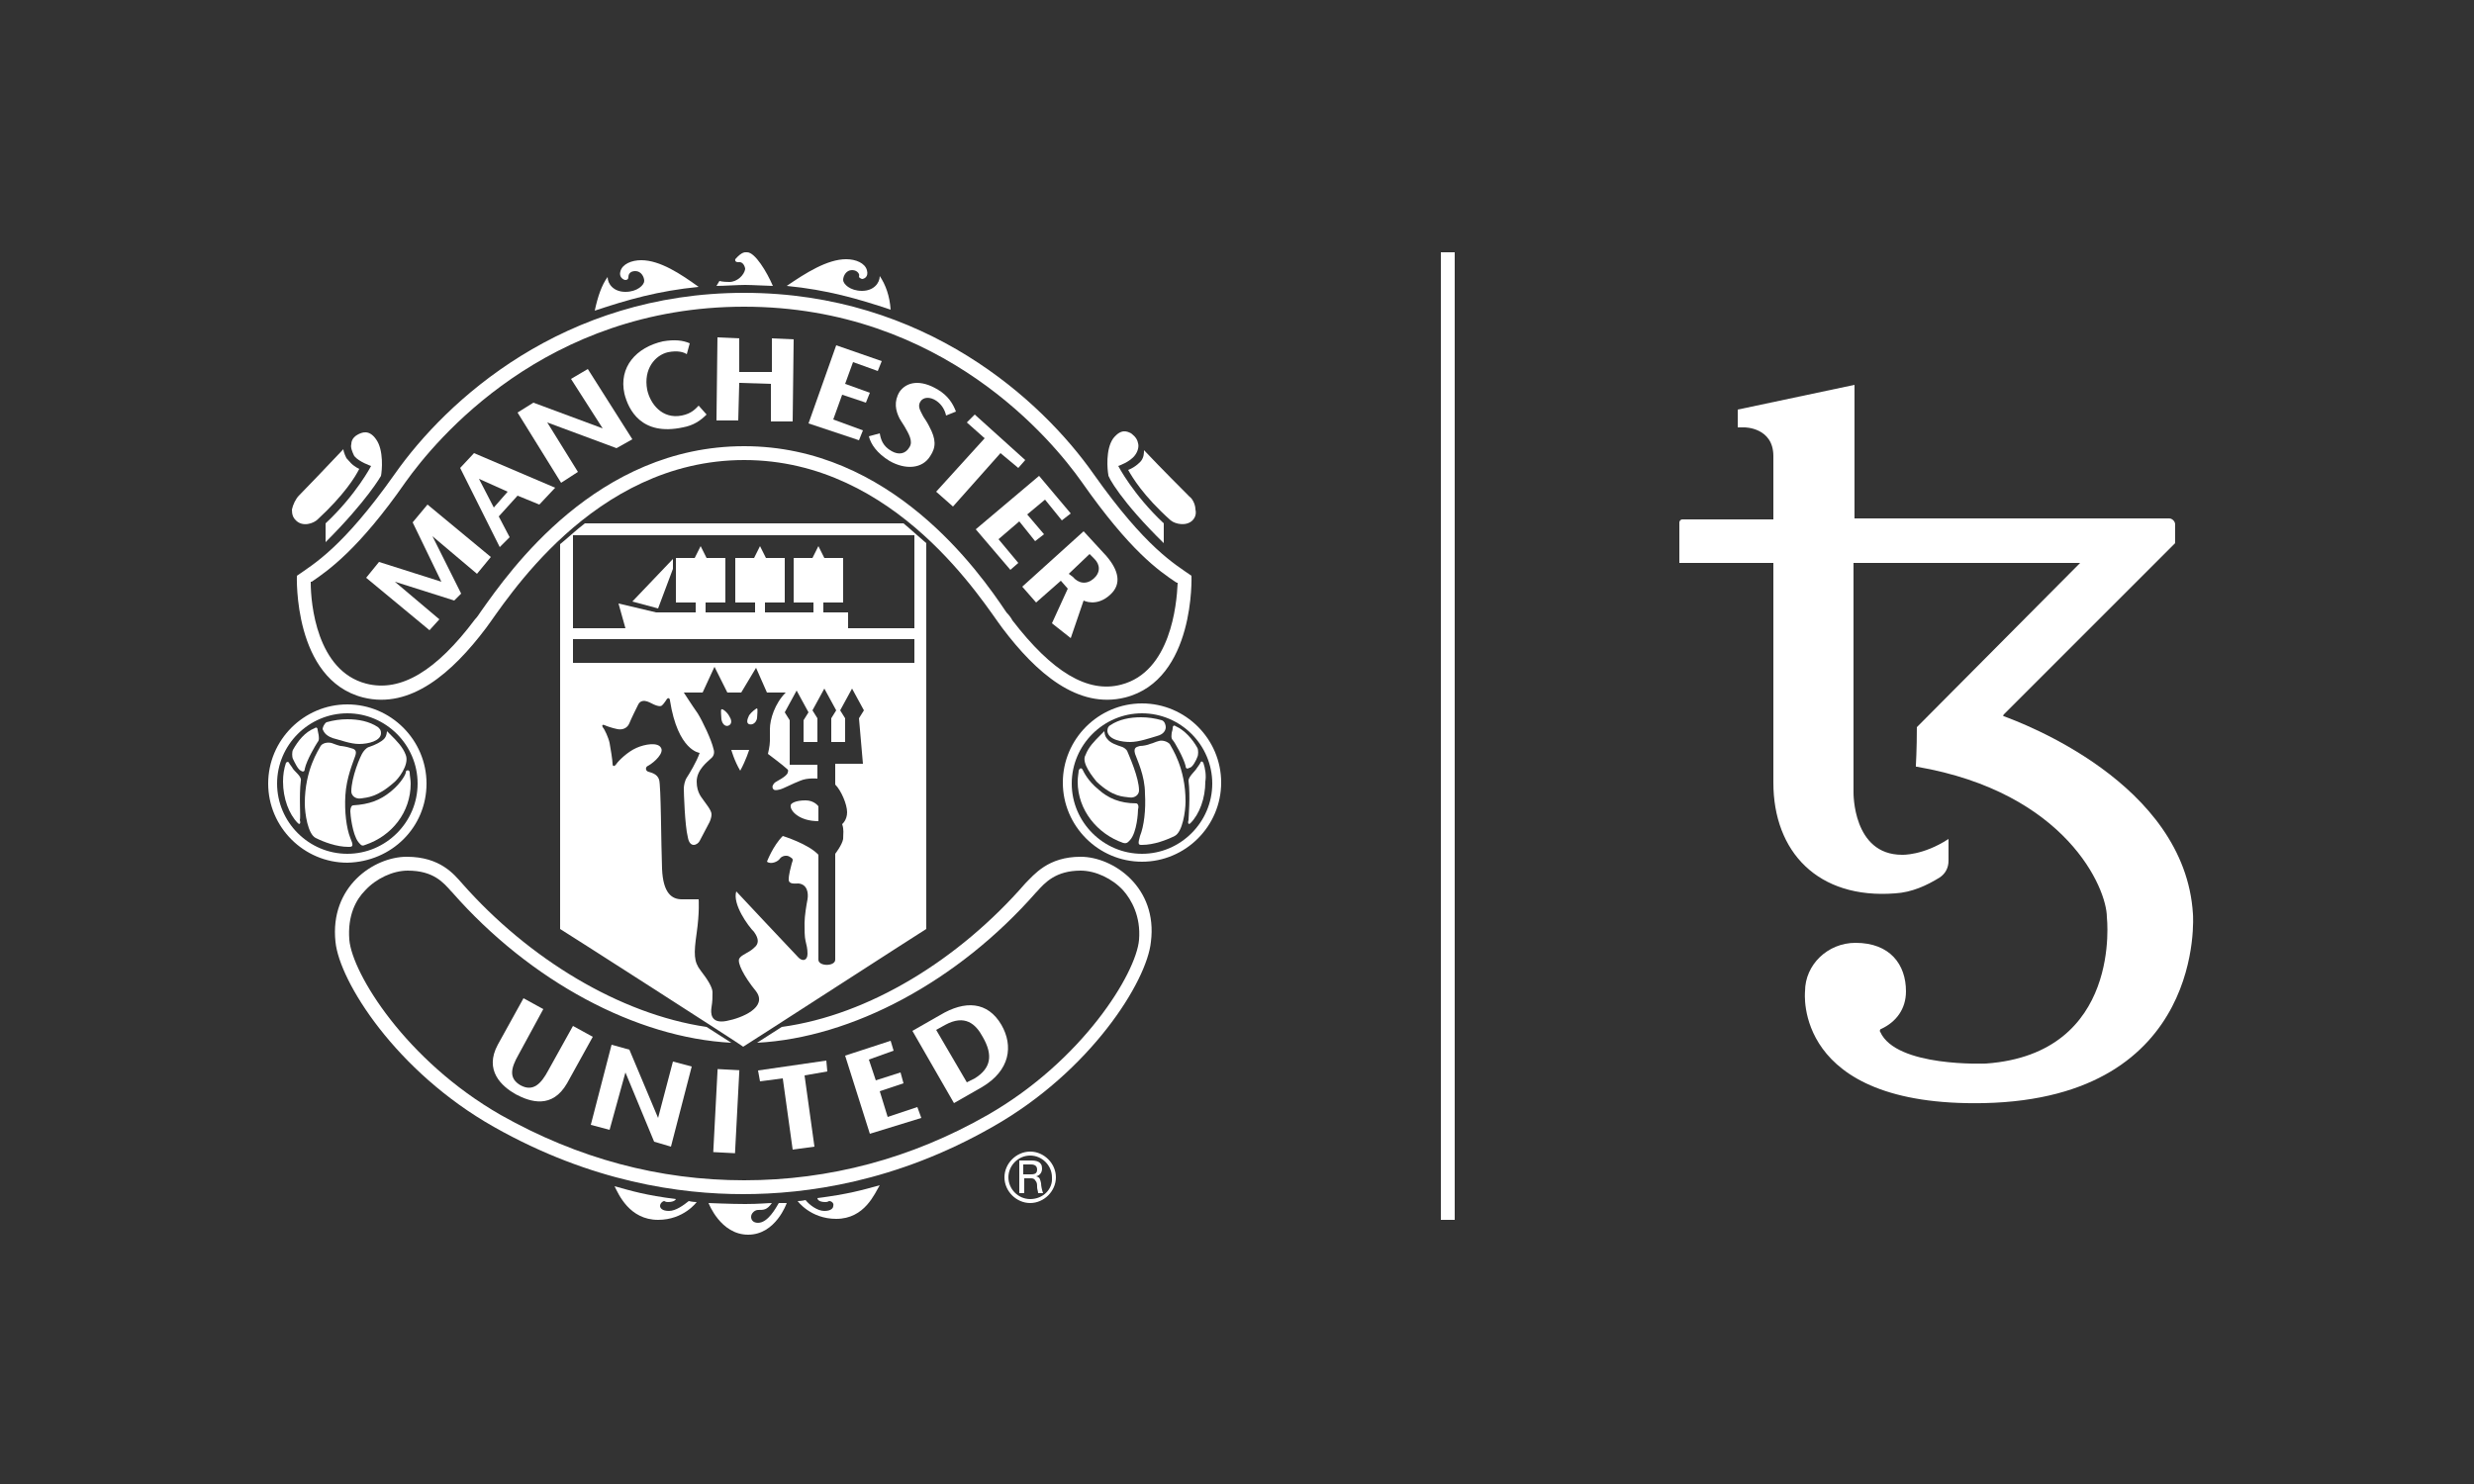 <?xml version="1.0" encoding="utf-8"?>
<!-- Generator: Adobe Illustrator 26.0.1, SVG Export Plug-In . SVG Version: 6.00 Build 0)  -->
<svg version="1.1" id="Layer_1" xmlns="http://www.w3.org/2000/svg" xmlns:xlink="http://www.w3.org/1999/xlink" x="0px" y="0px"
	 viewBox="0 0 250 150" style="enable-background:new 0 0 250 150;" xml:space="preserve">
<rect x="0" y="0" width="250" height="150" fill="#333333" stroke="none"/>
<style type="text/css">
	.st0{fill:#FFFFFF;}
</style>
<g>
	<path class="st0" d="M43.1,79.2c0-4.4-3.6-8-8-8c-4.4,0-8,3.6-8,8c0,4.4,3.6,8,8,8C39.6,87.1,43.1,83.6,43.1,79.2z M28,79.2
		c0-3.9,3.2-7.1,7.1-7.1c3.9,0,7.1,3.2,7.1,7.1c0,3.9-3.2,7.1-7.1,7.1C31.2,86.3,28,83.1,28,79.2z"/>
	<path class="st0" d="M76.6,123.6c-0.5,0-0.7-0.3-0.7-0.6c0-0.4,0.4-0.7,0.7-0.7c0.6,0,0.9,0,1.4-0.7c-0.4,0-1.3,0.1-2.7,0.1
		c-1.4,0-3.7-0.1-3.7-0.1s1.2,3.2,4,3.2c2.8,0,3.9-3.2,3.9-3.2c-0.2,0-0.8,0-0.8,0C78.4,122.1,77.6,123.6,76.6,123.6z"/>
	<path class="st0" d="M83.4,121.5c0.3,0,0.3-0.1,0.4-0.1c0.2,0,0.5,0.2,0.4,0.5c0,0.2-0.2,0.5-0.9,0.5c-0.7,0-1.5-0.6-1.9-1.1
		c0,0-0.4,0.1-0.8,0.1c0,0,1.3,1.8,3.9,1.8c2.9,0,3.9-2.6,4.4-3.4c-1.8,0.5-3.2,0.9-6.3,1.3C82.6,121.2,82.7,121.5,83.4,121.5z"/>
	<path class="st0" d="M67.6,122.4c-0.7,0-0.9-0.3-0.9-0.5c0-0.3,0.3-0.5,0.4-0.5c0.1,0,0.1,0.1,0.4,0.1c0.7,0,0.8-0.3,0.8-0.3
		c-3.1-0.4-4.4-0.8-6.2-1.3c0.4,0.8,1.5,3.4,4.4,3.4c2.6,0,3.9-1.8,3.9-1.8c-0.4,0-0.8-0.1-0.8-0.1
		C69.1,121.8,68.3,122.4,67.6,122.4z"/>
	<path class="st0" d="M115.4,71.1c-4.4,0-8,3.6-8,8c0,4.4,3.6,8,8,8c4.4,0,8-3.6,8-8C123.4,74.7,119.8,71.1,115.4,71.1z M115.4,86.3
		c-3.9,0-7.1-3.2-7.1-7.1c0-3.9,3.2-7.1,7.1-7.1c3.9,0,7.1,3.2,7.1,7.1C122.5,83.1,119.3,86.3,115.4,86.3z"/>
	<path class="st0" d="M30,58.2c0,0-0.4,10.5,6.7,12.3c4.8,1.2,9-2.5,12.4-7c1.9-2.5,10.7-17,26.1-17c15.4,0,24.2,14.5,26.1,17
		c3.4,4.5,7.6,8.2,12.4,7c7.1-1.8,6.7-12.3,6.7-12.3c-1.7-1.2-4.6-2.8-9.9-10.3c-5.2-7.4-17-18.3-35.3-18.3S45.1,40.5,39.9,47.9
		C34.6,55.4,31.7,57,30,58.2z M41,48.7C44,44.5,55.1,31,75.2,31s31.2,13.6,34.1,17.7c4.9,7,7.8,9,9.6,10.2l0.1,0l0,0.1
		c-0.1,2.1-0.7,8.9-5.7,10.2c-3.4,0.9-7-1.3-11-6.5c-0.1-0.2-0.3-0.5-0.6-0.8C98.9,57.7,90,45.1,75.2,45.1
		c-14.9,0-23.7,12.6-26.6,16.7c-0.2,0.3-0.4,0.6-0.6,0.8c-3.9,5.2-7.5,7.4-11,6.5c-5-1.3-5.6-8.1-5.6-10.2l0-0.1l0.1,0
		C33.1,57.7,36.2,55.6,41,48.7z"/>
	<path class="st0" d="M117.6,54.9l0-2c-3.1-2.9-4.6-5.8-4.6-5.8s1.2-0.4,1.7-1.1c0.3-0.4,0.4-0.9,0.3-1.2c-0.1-0.6-0.6-0.9-0.7-1
		c-0.4-0.2-1-0.5-1.8,0.5c-0.8,1.1-0.6,3.2-0.5,3.7C111.9,48.1,113.3,50.7,117.6,54.9z"/>
	<polygon class="st0" points="44.4,62.6 39.9,58.8 45.9,60.7 46.6,60 43.7,54.2 48.2,58 49.6,56.3 43.2,51 41.7,52.8 44.6,58.8 
		38.3,56.8 37,58.4 43.4,63.7 	"/>
	<path class="st0" d="M51.5,54.3l-1.1-2.1l1.9-2.1l2.2,0.9l1.6-1.7l-8.2-3.5l-1.4,1.5l4,8L51.5,54.3z M48.4,48.4l2.9,1.3l-1.4,1.6
		L48.4,48.4z"/>
	<polygon class="st0" points="58.4,47.7 55.3,42.7 62.3,45.3 63.9,44.4 59.4,37.3 57.7,38.3 60.9,43.3 53.9,40.7 52.3,41.7 
		56.7,48.8 	"/>
	<polygon class="st0" points="74.7,38.7 77.9,38.8 77.9,42.6 80.1,42.6 80.2,34.3 78,34.2 78,37.6 74.7,37.6 74.7,34.2 72.5,34.1 
		72.4,42.5 74.6,42.5 	"/>
	<polygon class="st0" points="87.2,43.5 84.2,42.4 85.1,39.9 87.5,40.7 87.9,39.7 85.4,38.8 86.2,36.6 88.7,37.5 89.1,36.5 
		84.5,34.9 81.7,42.8 86.8,44.5 	"/>
	<path class="st0" d="M104.7,60.9l2.5-2.2l0.7,0.8l-1.6,3.5l1.9,1.5l1.3-3.8c0,0,1.3,0.7,2.7-0.6c1.2-1.1,0.8-2.5-0.4-3.9l-2.3-2.5
		l-6.2,5.6L104.7,60.9z M110.1,56l0.5,0.5c0.6,0.6,0.6,1.4-0.1,2c-0.7,0.6-1.5,0.5-2.1-0.2L108,58L110.1,56z"/>
	<polygon class="st0" points="63.2,108.4 66.1,115.4 67.8,115.9 69.9,107.8 68,107.3 66.5,113 63.6,106.1 61.8,105.6 59.7,113.7 
		61.6,114.2 	"/>
	
		<rect x="69.2" y="111.3" transform="matrix(5.236297e-02 -0.999 0.999 5.236297e-02 -42.737 179.754)" class="st0" width="8.4" height="2.2"/>
	<polygon class="st0" points="83.5,107.2 76.6,108.2 76.8,109.3 79.1,109 80.1,116.2 82.3,115.9 81.3,108.7 83.6,108.3 	"/>
	<path class="st0" d="M99.2,109.9c2.9-1.7,3.2-4.2,2-6.3c-1.4-2.4-3.7-2.5-6.2-1l-2.8,1.6l4.2,7.3L99.2,109.9z M95.5,103.6
		c2-1.1,3.1-0.1,3.8,1.2c1.1,1.9,0.8,3.2-0.8,4.2l-0.8,0.4l-3.1-5.3L95.5,103.6z"/>
	<polygon class="st0" points="90,105.2 85.4,106.7 87.9,114.6 93.1,113 92.7,111.9 89.7,112.9 88.9,110.3 91.3,109.5 91,108.4 
		88.5,109.2 87.8,107.1 90.3,106.2 	"/>
	<path class="st0" d="M54.9,102l-2-1.1l-2.6,4.7c-1.4,2.6,0.4,4.2,1.8,5c1.5,0.8,3.7,1.5,5.2-1.1l2.6-4.7l-2-1.1l-2.5,4.5
		c-0.7,1.3-1.5,2.2-2.8,1.5c-1.2-0.7-1-1.7-0.2-3.1L54.9,102z"/>
	<path class="st0" d="M32.1,75c0.2-0.2,0.1-0.6,0.1-0.7c0-0.1-0.1-0.4-0.1-0.5c0-0.3-0.2-0.3-0.3-0.2c-1,0.4-1.7,1.3-2.2,2.2
		c-0.1,0.2-0.1,0.7,0,0.9c0.1,0.2,0.5,1.1,0.8,1.2c0.3,0.2,0.4,0,0.4-0.2C31,76.8,31.9,75.3,32.1,75z"/>
	<path class="st0" d="M30.4,78.9c0.1-0.4-0.6-0.9-0.8-1.2c-0.1-0.2-0.3-0.4-0.4-0.6c-0.1-0.2-0.3,0-0.3,0c-0.2,0.6-0.3,1.2-0.3,1.9
		c0,1.7,0.6,3.3,1.5,4.2c0.2,0.2,0.3,0,0.2-0.3C30.4,82.6,30.2,80.5,30.4,78.9z"/>
	<path class="st0" d="M39.5,80c-1.1,0.9-2.2,1.3-3.8,1.4c-0.2,0-0.3,0.3-0.3,0.6c0,0.3,0.2,2.3,0.8,3.1c0.2,0.2,0.3,0.5,0.7,0.3
		c2.7-0.9,4.6-3.3,4.6-6.2c0-0.4-0.1-0.8-0.1-1.1c0-0.3-0.3-0.3-0.4-0.1C41.1,78.1,40.6,79.1,39.5,80z"/>
	<path class="st0" d="M36.7,76c-0.3,0.4-1.2,2.6-1.2,4c0,0.4,0.4,0.8,1,0.7c0.6-0.1,1.6-0.1,3.3-1.6c0.4-0.3,1.6-1.8,1.2-2.8
		c-0.3-0.8-0.9-1.4-1.5-2c0,0-0.3-0.3-0.4-0.4c0,0,0,0.5-0.3,0.8c-0.3,0.3-0.9,0.6-1.5,0.8C37.2,75.5,36.9,75.7,36.7,76z"/>
	<path class="st0" d="M33.6,74.6c0.8,0.2,1.8,0.6,2.7,0.6c0.9,0,2.2-0.3,2.2-1.1c0-0.3-0.1-0.4-0.3-0.6c-0.9-0.6-2-0.8-3.1-0.8
		c-0.7,0-1.4,0.1-2.1,0.3c-0.2,0.1-0.4,0.5-0.4,0.7C32.7,73.9,32.8,74.3,33.6,74.6z"/>
	<path class="st0" d="M35.3,85.6c0.4,0,0.4-0.2,0.1-0.9c-0.4-1-0.6-2.7-0.5-4.3c0.1-1.8,0.8-3.4,1-4c0.2-0.6-0.1-0.7-0.5-0.8
		c-0.3-0.1-0.8-0.2-1-0.2c-0.4-0.1-0.6-0.2-0.9-0.3c-0.4-0.1-0.9,0-1.1,0.3c-0.2,0.4-1.6,2.4-1.6,5.8c0,1,0.3,3.1,1.1,3.5
		c0.8,0.4,2.1,0.9,3.3,0.9C35.2,85.6,35.3,85.6,35.3,85.6z"/>
	<path class="st0" d="M121,76.5c0.1-0.2,0.1-0.7,0-0.9c-0.5-0.9-1.3-1.8-2.2-2.2c-0.1-0.1-0.3-0.1-0.3,0.2c0,0.2-0.1,0.4-0.1,0.5
		c0,0.1-0.1,0.5,0.1,0.7c0.2,0.2,1.1,1.8,1.3,2.6c0,0.2,0.1,0.4,0.4,0.2C120.5,77.6,120.9,76.8,121,76.5z"/>
	<path class="st0" d="M121.6,77.1c0,0-0.2-0.3-0.3,0c-0.1,0.2-0.2,0.3-0.4,0.6c-0.1,0.2-0.8,0.8-0.8,1.2c0.2,1.6,0,3.7,0,4
		c-0.1,0.3,0,0.5,0.2,0.3c0.9-0.9,1.5-2.5,1.5-4.2C121.9,78.4,121.8,77.7,121.6,77.1z"/>
	<path class="st0" d="M114.8,81.2c-1.6,0-2.8-0.5-3.8-1.4c-1.1-0.9-1.5-1.8-1.6-2c-0.1-0.2-0.3-0.2-0.4,0.1c0,0.2-0.1,0.6-0.1,1.1
		c0,2.9,2,5.3,4.6,6.2c0.4,0.1,0.5-0.1,0.7-0.3c0.7-0.8,0.8-2.8,0.8-3.1C115.1,81.5,115,81.2,114.8,81.2z"/>
	<path class="st0" d="M110.8,79c1.7,1.6,2.7,1.5,3.3,1.6c0.6,0.1,1-0.3,1-0.7c0-1.3-1-3.5-1.2-4c-0.2-0.3-0.5-0.4-0.5-0.4
		c-0.6-0.2-1.2-0.4-1.5-0.8c-0.3-0.3-0.3-0.8-0.3-0.8c-0.1,0.1-0.4,0.4-0.4,0.4c-0.6,0.6-1.2,1.2-1.5,2
		C109.2,77.1,110.5,78.6,110.8,79z"/>
	<path class="st0" d="M114.2,75c0.9,0,2-0.4,2.7-0.6c0.8-0.2,0.9-0.7,0.9-0.9c0-0.2-0.1-0.6-0.4-0.7c-0.7-0.2-1.4-0.3-2.1-0.3
		c-1.1,0-2.2,0.2-3.1,0.8c-0.2,0.1-0.3,0.3-0.3,0.6C112,74.8,113.4,75,114.2,75z"/>
	<path class="st0" d="M117.1,74.9c-0.4,0.1-0.5,0.2-0.9,0.3c-0.2,0.1-0.7,0.2-1,0.2c-0.3,0.1-0.7,0.1-0.5,0.8c0.2,0.6,1,2.2,1,4
		c0.1,1.7-0.1,3.3-0.5,4.3c-0.2,0.7-0.2,0.9,0.1,0.9c0,0,0.1,0,0.1,0c1.2,0,2.5-0.5,3.3-0.9c0.8-0.4,1.1-2.5,1.1-3.5
		c0-3.4-1.4-5.4-1.6-5.8C117.9,74.9,117.4,74.8,117.1,74.9z"/>
	<path class="st0" d="M37.5,47.1c0,0-1.5,2.9-4.6,5.8l0,1.9c4.2-4.2,5.6-6.7,5.6-6.7c0.1-0.5,0.3-2.6-0.5-3.7
		c-0.7-1-1.4-0.7-1.8-0.5c-0.2,0.1-0.7,0.4-0.7,1c-0.1,0.3,0.1,0.8,0.3,1.2C36.3,46.7,37.5,47.1,37.5,47.1z"/>
	<path class="st0" d="M32.1,52.5c2.7-2.5,3.8-4.3,4.2-5.1c-0.8-0.4-1-0.8-1.3-1.1c0,0-0.3-0.6-0.3-0.9c-1.7,1.8-4,4.2-4.5,4.7
		c-0.3,0.3-0.6,0.9-0.7,1.4c0,0.5,0.1,0.8,0.4,1.1C30.6,53.3,31.7,52.9,32.1,52.5z"/>
	<path class="st0" d="M118.3,52.6c0.5,0.4,1.6,0.6,2.2,0c0.3-0.3,0.4-0.7,0.3-1.1c0-0.5-0.3-1.1-0.6-1.3c-0.5-0.5-2.9-2.9-4.6-4.7
		c0,0.3,0,0.7-0.3,1.1c0,0-0.5,0.6-1.3,0.9C114.4,48.2,115.5,50.1,118.3,52.6z"/>
	<path class="st0" d="M64.8,26.3c-1,0-1.9,0.4-2.1,1.1c-0.2,0.6,0.3,0.9,0.5,0.9c0.2,0,0.3-0.1,0.3-0.3c0-0.2,0.1-0.6,0.7-0.6
		c0.6,0,0.9,0.6,0.9,1c0,0.4-0.7,1.1-1.9,1.1c-1.2,0-1.8-0.8-1.8-1.5c-0.6,0.8-1,2-1.3,3.4c3.3-1.1,6.4-2,10.5-2.4
		C68.8,27.7,66.7,26.3,64.8,26.3z"/>
	<path class="st0" d="M88.9,27.9c0,0.7-0.6,1.5-1.8,1.5c-1.2,0-1.9-0.7-1.9-1.1c0-0.4,0.3-1,0.9-1c0.6,0,0.8,0.5,0.7,0.6
		c0,0.2,0.1,0.2,0.3,0.3c0.2,0,0.7-0.2,0.5-0.9c-0.2-0.7-1.1-1.1-2.1-1.1c-1.9,0-4.1,1.4-6,2.7c4.1,0.4,7.2,1.3,10.5,2.4
		C89.9,29.9,89.5,28.8,88.9,27.9z"/>
	<path class="st0" d="M78.1,28.9c-0.6-1.4-1.8-3.4-2.6-3.4c-0.2,0-0.5-0.1-1.2,0.7c0,0-0.1,0.3,0.3,0.3c0.5-0.1,0.7,0.5,0.7,0.7
		c-0.1,0.6-0.8,1.3-1.6,1.3c-0.7,0-1-0.1-1-0.1c-0.1,0.2-0.2,0.3-0.3,0.5c0.7,0,2.2-0.1,2.9-0.1C76,28.8,77.7,28.9,78.1,28.9z"/>
	<polygon class="st0" points="94.6,49.7 96.3,51.2 101.1,45.8 102.9,47.3 103.6,46.5 98.5,41.9 97.7,42.7 99.5,44.3 	"/>
	<polygon class="st0" points="102.1,57.6 102.9,56.9 100.9,54.5 103,52.7 104.6,54.7 105.5,54 103.8,52 105.6,50.5 107.3,52.6 
		108.2,51.9 105,48.1 98.6,53.5 	"/>
	<path class="st0" d="M87.8,44.1c0.2,0.8,0.8,1.7,2.1,2.5c1.6,0.9,3.3,0.8,4.1-0.5c0.6-0.9,0.6-1.7-0.1-3c-0.2-0.4-0.4-0.7-0.6-1
		c-0.3-0.6-0.6-1-0.3-1.5c0.3-0.5,1-0.5,1.6-0.1c0.6,0.4,0.9,1,1,1.5l1-0.4c-0.3-0.8-0.8-1.6-1.8-2.2c-1.8-1.1-3.2-0.8-3.9,0.2
		c-0.6,1-0.4,1.9,0,2.7c0,0,0.3,0.5,0.5,0.8c0.4,0.7,0.9,1.5,0.5,2.1c-0.4,0.7-1.1,0.8-1.8,0.4c-0.9-0.5-1.1-1.2-1.2-1.8L87.8,44.1z
		"/>
	<path class="st0" d="M69,43.2c1.1-0.2,1.8-0.7,2.4-1.3l-0.8-0.9c-0.3,0.3-0.7,0.8-1.7,1c-2,0.4-3.2-1.2-3.5-2.6
		c-0.4-2.1,0.8-3.5,2.1-3.8c1-0.2,1.6,0,1.9,0.2l0,0l0.3-1.1c-0.7-0.3-1.5-0.4-2.7-0.2c-2.7,0.6-4.5,2.6-3.9,5.3
		C63.5,41.4,64.8,44.1,69,43.2z"/>
	<path class="st0" d="M104.7,118.9L104.7,118.9c0.4-0.1,0.6-0.4,0.6-0.8c0-0.7-0.6-0.8-1.1-0.8H103v3.3h0.5v-1.5h0.6
		c0.2,0,0.4,0,0.5,0.2c0.2,0.2,0.2,0.4,0.2,0.7c0,0.2,0.1,0.4,0.1,0.6h0.5c-0.1-0.3-0.2-0.7-0.2-1
		C105.1,119.2,105.1,119,104.7,118.9z M104.2,118.7h-0.8v-1h0.8c0.5,0,0.6,0.3,0.6,0.5C104.8,118.5,104.7,118.7,104.2,118.7z"/>
	<path class="st0" d="M104.1,116.4c-1.4,0-2.6,1.2-2.6,2.6c0,1.4,1.2,2.6,2.6,2.6c1.4,0,2.6-1.2,2.6-2.6
		C106.7,117.6,105.5,116.4,104.1,116.4z M104.1,121.2c-1.2,0-2.2-1-2.2-2.2c0-1.2,1-2.2,2.2-2.2c1.2,0,2.2,1,2.2,2.2
		C106.4,120.2,105.4,121.2,104.1,121.2z"/>
	<path class="st0" d="M82.7,83v-1.5c0,0-0.4-0.6-1.3-0.6c-1,0-1.5,0.3-1.5,0.5C79.8,81.9,80.7,83,82.7,83z"/>
	<polygon class="st0" points="68,57.5 68,56.5 63.9,60.8 66.5,61.5 	"/>
	<path class="st0" d="M91.3,52.9c-0.1,0-32,0-32.2,0c-0.8,0.6-2.1,1.8-2.5,2.1c0,0.2,0,38.7,0,38.9c0.2,0.1,18.3,11.7,18.5,11.9
		c0.2-0.1,18.3-11.8,18.5-11.9c0-0.2,0-38.8,0-39C93,54.4,91.8,53.3,91.3,52.9z M87.2,77.2l-2.8,0v2.1c0.6,0.6,1.2,2,1.2,2.8
		c0,0.8-0.5,1.2-0.5,1.2c0.2,0.6,0.1,0.9,0.1,1.5c-0.1,0.6-0.8,1.5-0.8,1.5V97c0,0.7-1.7,0.7-1.7,0c0-0.5,0-10.6,0-10.6
		c-1-1.1-3.6-1.9-3.6-1.9c-1,1-1.6,2.6-1.6,2.6c0.4,0.3,1.1,0,1.3-0.3c0.2-0.3,0.7-0.4,1-0.2c0.3,0.2,0.4,0.2,0.2,0.7
		c-0.1,0.4-0.3,1.1-0.3,1.6c0,0.5,0.6,0.4,1,0.4c0.9,0.1,1,1,0.9,1.6c-0.1,0.5-0.3,1.7-0.3,2.4c0,0.7,0,1.4,0.1,1.8
		c0.1,0.4,0.2,0.8,0.2,1.3c0,0.7-0.5,0.8-0.9,0.4c-0.4-0.4-6.3-6.7-6.3-6.7c-0.4,1.3,1.2,3.5,1.8,4.1c0.5,0.7,0.5,1.2,0,1.6
		c-0.5,0.5-1.3,0.7-1.5,1.1c-0.2,0.4,0.4,1.7,1.7,3.3c1.2,1.6-1.4,2.7-3,3c-1.6,0.3-1.6-0.8-1.5-1.4c0.1-0.6,0.1-1,0.1-1.5
		c0-0.5-0.5-1.3-1.2-2.2c-0.7-0.9-0.7-1.7-0.4-3.8c0.3-2.1,0.2-3.4,0.2-3.4s-0.7,0-1.7,0c-1,0-1.9-0.6-2-3.1c-0.1-2.5-0.1-8.4-0.3-9
		c-0.2-0.6-0.8-0.7-1.1-0.8c-0.3-0.1-0.3-0.5,0-0.6c0.7-0.4,1.6-1.3,1.3-1.8c-0.3-0.6-1.6-0.4-2.5,0c-0.9,0.4-1.8,1.3-2,1.6
		c-0.2,0.3-0.4,0.3-0.4,0c0-0.3-0.2-1.6-0.3-2.1c-0.1-0.5-0.5-1.4-0.7-1.6c-0.1-0.2,0-0.3,0.2-0.2c0.2,0.1,0.8,0.3,1.3,0.4
		c0.5,0.1,1-0.1,1.2-0.6c0.2-0.5,0.7-1.5,0.9-1.9c0.2-0.4,0.6-0.4,0.9-0.3c0.3,0.1,0.6,0.3,0.9,0.4c0.3,0.1,0.5,0.1,0.6,0
		c0.1-0.1,0.2-0.2,0.4-0.5c0.2-0.4,0.4-0.2,0.4,0c0.8,5.1,3,5.3,3,5.3c-0.3,0.9-1.1,2.2-1.3,2.5c-0.2,0.3-0.3,0.8-0.3,1.1
		c0,0.4,0.1,3.7,0.4,4.9c0.2,1.2,1,0.8,1.2,0.4c0.2-0.4,1-1.9,1-1.9s0.2-0.4,0.2-0.8c0-0.4-0.6-1.1-0.8-1.4
		c-0.1-0.2-0.7-0.7-0.7-1.9c0-1.2,1.1-2,1.4-2.3c0.4-0.3,0.4-0.7,0.3-1c-0.2-0.9-1.1-2.8-1.6-3.6c-0.5-0.7-1.4-2.1-1.4-2.1h1.9
		l1.2-2.6l1.3,2.6l1.4,0l1.5-2.5l1.1,2.5h1.9c-1.1,1.1-1.6,2.7-1.6,3.7c0,0.6,0,0.7,0,1.2c0,0.5-0.2,1.3-0.2,1.3s1.6,1.2,1.9,1.5
		c0.1,0.1,0.2,0.1,0.1,0.4c-0.1,0.4-1.2,0.9-1.3,1c-0.2,0.2-0.3,0.4-0.2,0.6c0.1,0.2,0.3,0.2,0.7,0.1c0.4-0.1,1.3-0.6,2.1-0.9
		c0.7-0.3,1.7-0.2,1.7-0.2v-1.4h-2.8v-4.5l-0.5-0.8l1.2-2.2l1.2,2.2l-0.5,0.8V75h1.4v-2.4l-0.5-0.8l1.2-2.2l1.2,2.2l-0.5,0.8V75h1.4
		v-2.4l-0.5-0.8l1.2-2.2l1.2,2.2l-0.5,0.8L87.2,77.2z M92.5,67H57.9v-2.4h34.5V67z M92.5,63.5h-6.8v-1.6h-2.5v-1h2v-4.5h-1.9
		l-0.6-1.2l-0.6,1.2h-1.9v4.5h2v1h-4.9v-1h2v-4.5h-1.9l-0.6-1.2l-0.6,1.2h-1.9v4.5h2v1h-5v-1h2v-4.5h-1.9l-0.6-1.2l-0.6,1.2h-1.9
		v4.5h2v1l-4,0L62.5,61l0.7,2.5h-5.3v-9.4h34.5V63.5z M75.7,72.3c0.2-0.3,0.7-0.7,0.8-0.7c0.1,0.1,0,0.7,0,1
		c-0.1,0.5-0.5,0.7-0.8,0.6C75.4,73.1,75.5,72.7,75.7,72.3z M74.8,77.9c-0.6-1-0.9-2.1-0.9-2.1h1.8C75.7,75.8,75.4,76.8,74.8,77.9z
		 M73.7,73.3c-0.3,0.2-0.7,0-0.8-0.6c0-0.3-0.1-0.9,0-1c0.1-0.1,0.6,0.3,0.8,0.7C73.9,72.7,74,73.1,73.7,73.3z"/>
	<path class="st0" d="M109.2,86.6c-3.3,0-4.7,1.8-5.6,2.7C96.9,97,87.8,102.6,79,103.8l-2.5,1.6c9.6-0.5,20.3-6.2,28.2-15.2l0.1-0.1
		c0.8-0.9,1.9-2.1,4.4-2.1c1.5,0,3.2,0.8,4.3,2c0.8,0.9,1.8,2.6,1.6,5c-0.3,3.4-5.7,12.2-15.3,17.7c-7.7,4.4-16,6.6-24.6,6.6
		c-8.6,0-16.8-2.2-24.6-6.6c-9.6-5.5-15-14.3-15.3-17.7c-0.2-2.5,0.7-4.1,1.6-5c1.1-1.2,2.8-2,4.3-2c2.6,0,3.6,1.2,4.4,2.1l0.1,0.1
		c7.9,9,18.6,14.7,28.2,15.2l-2.5-1.6c-8.8-1.3-18-6.9-24.7-14.5c-0.8-0.9-2.2-2.7-5.6-2.7c-3.3,0-7.8,3-7.2,8.6
		c0.4,4,6.1,13.1,16,18.7c9.9,5.6,18.9,6.8,25.2,6.8c6.3,0,15.4-1.2,25.2-6.8c9.9-5.6,15.6-14.7,16-18.7
		C117,89.7,112.5,86.6,109.2,86.6z"/>
</g>
<path class="st0" d="M221.6,92.4c-0.8-13.3-17.5-19.4-19.1-20c-0.1,0-0.1-0.1,0-0.2l17.3-17.3V53c0-0.3-0.3-0.6-0.6-0.6h-31.8V42
	l0,0v-3.1l-11.8,2.5v1.8h0.7c0,0,2.9,0,2.9,2.9v6.4H170c-0.2,0-0.3,0.2-0.3,0.3v4.1h9.5c0,0,0,4.4,0,9.4v12.8
	c0,7,4.5,11.8,12.3,11.2c1.7-0.1,3.2-0.8,4.5-1.6c0.6-0.4,0.9-1,0.9-1.7v-2.2c-2.6,1.7-4.7,1.6-4.7,1.6c-5,0-4.9-6.3-4.9-6.3V56.9
	h22.9l-16.5,16.6c0,2.2-0.1,3.9-0.1,3.9c0,0.1,0,0.1,0.1,0.1c15.1,2.6,19.2,12.3,19.2,15.2c0,0,1.6,13.8-12.2,14.8
	c0,0-9.1,0.4-10.7-3.2c-0.1-0.1,0-0.3,0.1-0.3c1.5-0.7,2.5-2,2.5-3.8c0-2.7-1.6-4.9-5.1-4.9c-2.8,0-5.1,2.2-5.1,4.9
	c0,0-1.3,11.7,18.1,11.3C223,111,221.6,92.4,221.6,92.4z"/>
<rect x="145.6" y="25.5" class="st0" width="1.4" height="97.8"/>
</svg>
